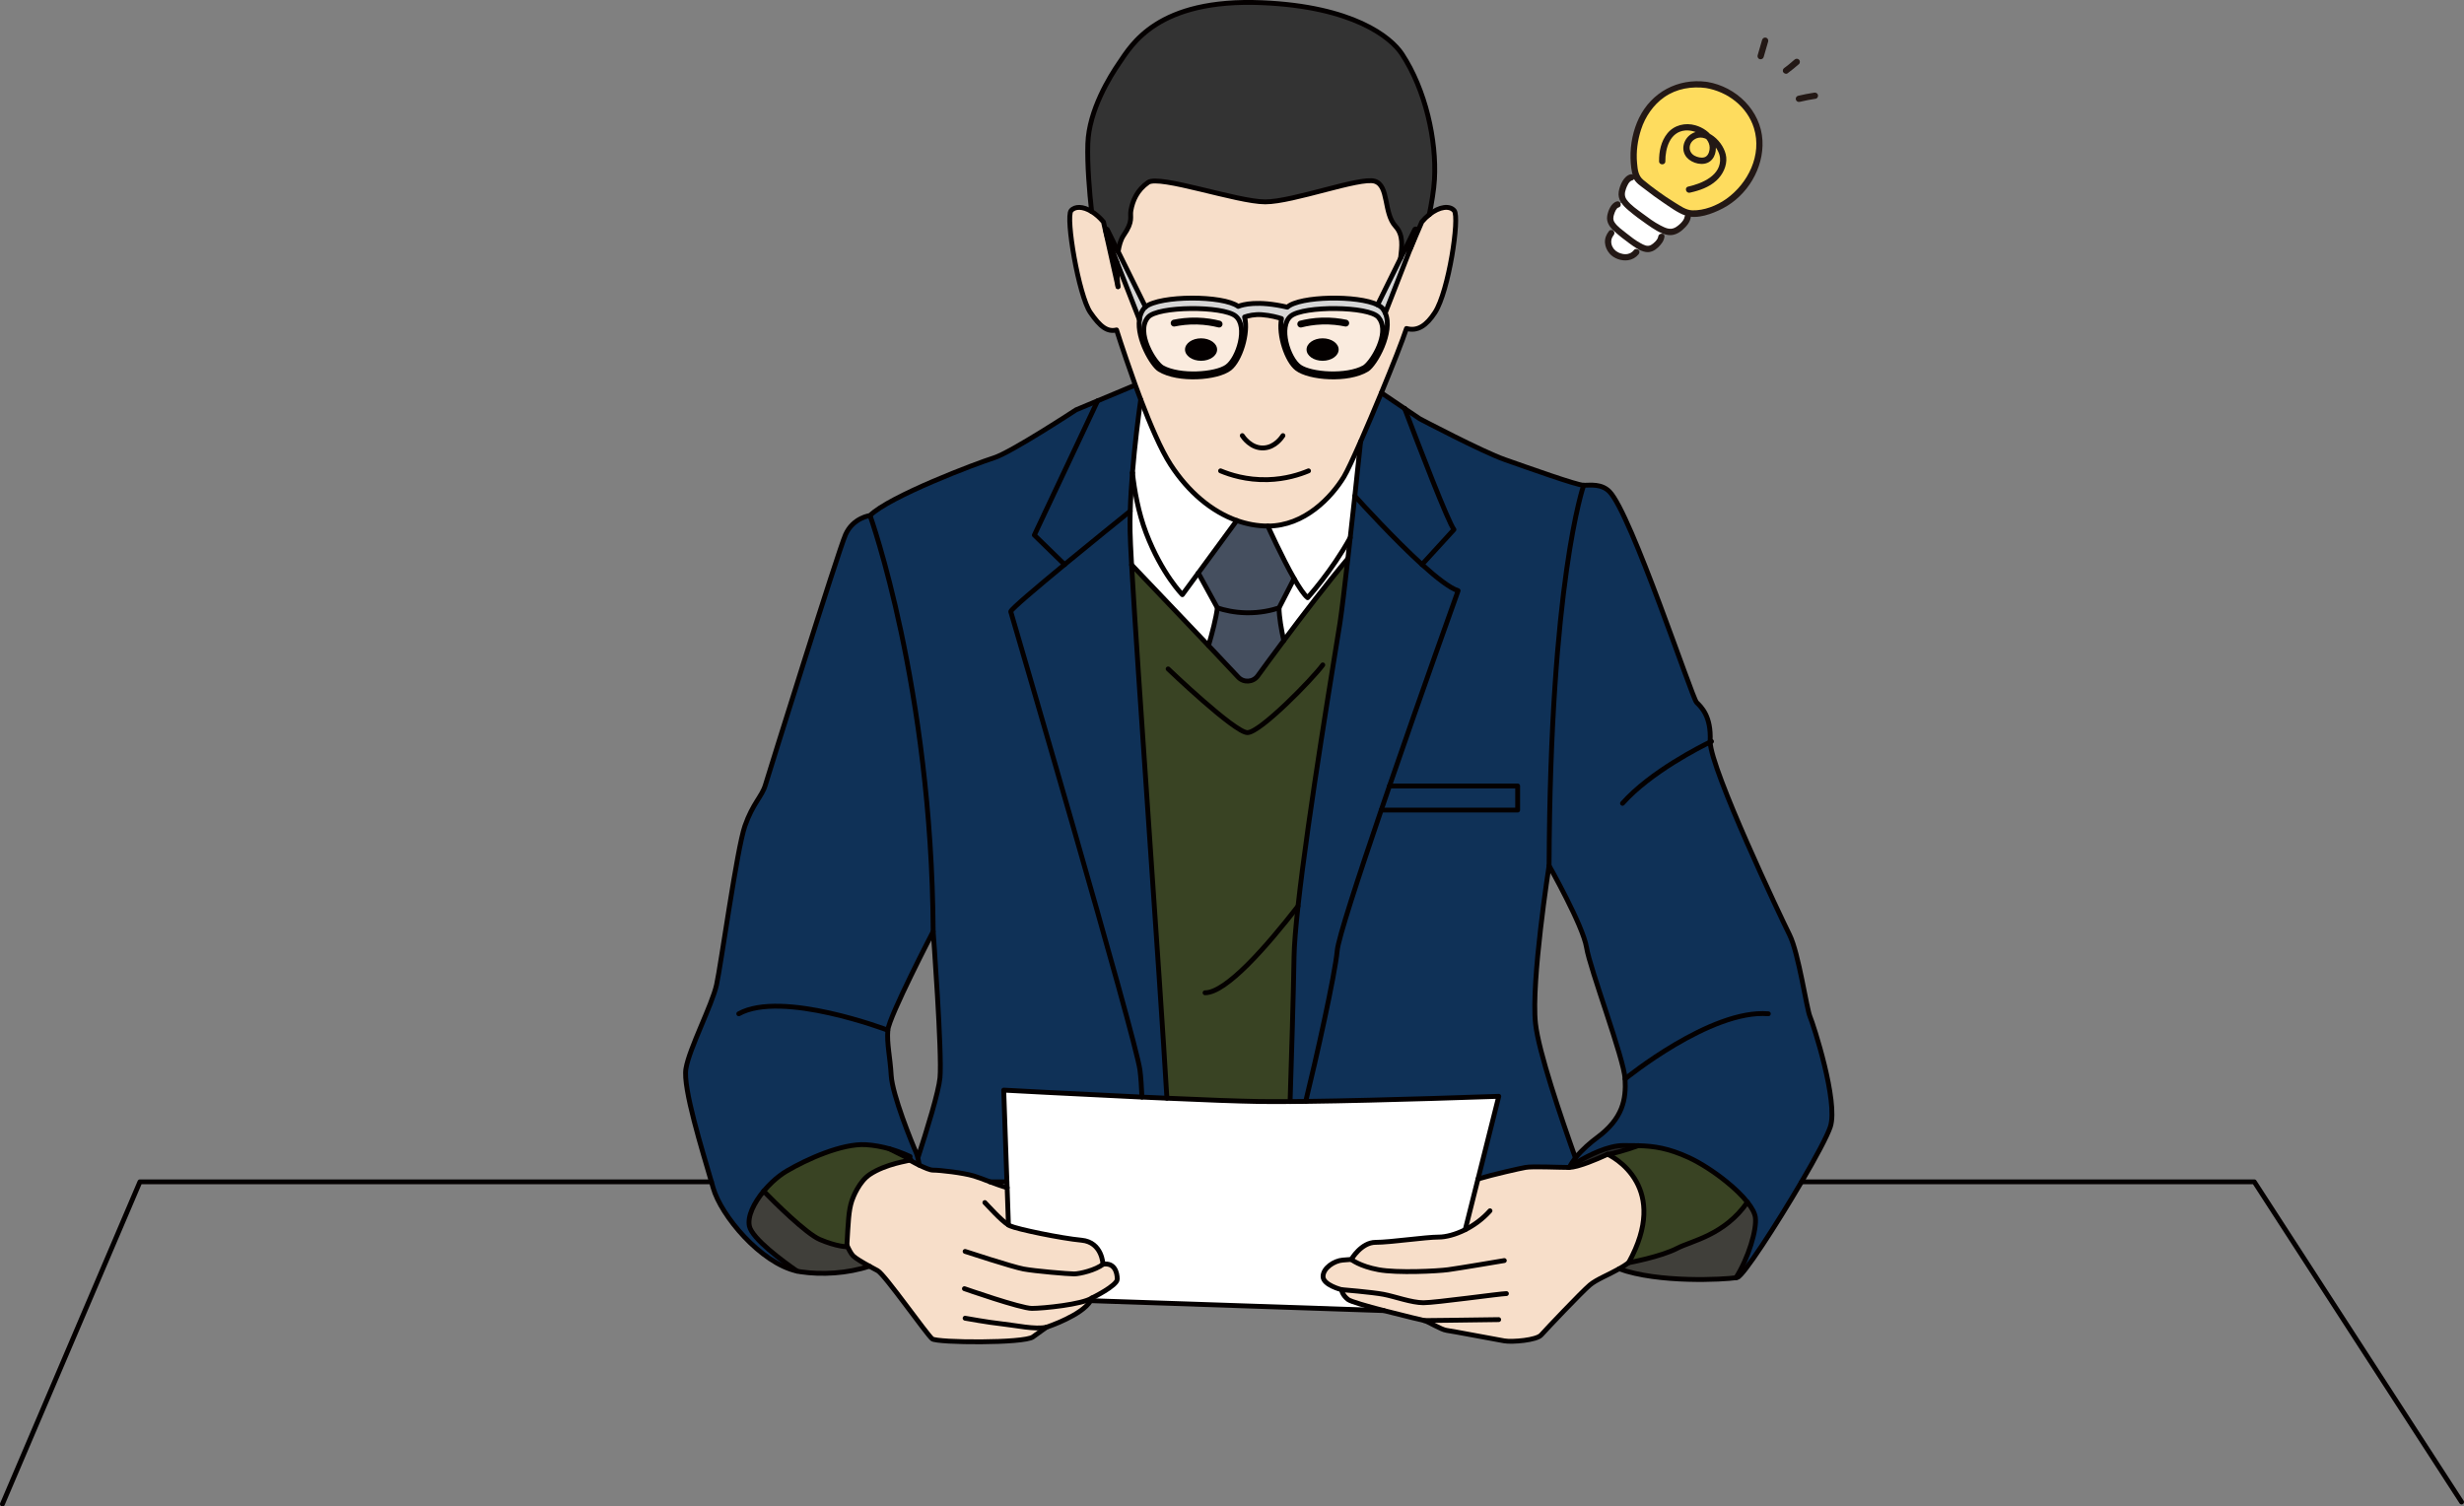 <?xml version="1.0" encoding="UTF-8"?>
<svg id="_レイヤー_2" data-name="レイヤー 2" xmlns="http://www.w3.org/2000/svg" viewBox="0 0 253.797 155.169">
  <rect x="0" y="0" width="253.797" height="155.169" fill="#808080" stroke="none"/>
  <g id="guide_tombo" data-name="guide+tombo">
    <g>
      <g id="color">
        <path d="m114.116,24.627l.953,2.436v.004c-.05,1.197.067,2.287.085,2.45l-1.303-5.81.021-.003.173.701c.018.078.043.149.071.223Z" fill="#333"/>
        <path d="m168.747,118.003c1.657.05,3.098.262,5.191,1.218,1.2.552,2.652,1.487,3.909,2.51.846.687,1.607,1.416,2.142,2.096-2.369,3.413-5.75,3.976-7.227,4.744-1.692.882-5.01,1.491-5.01,1.491,2.135-3.856,1.781-6.554.807-8.331-1.094-2.004-2.974-2.84-2.974-2.84.326,0,1.859-.411,3.162-.889Z" fill="#394323"/>
        <path d="m178.809,131.607c-1.239.188-7.967.563-12.035-.917.336-.188.669-.397.977-.627,0,0,3.318-.609,5.01-1.491,1.477-.768,4.858-1.331,7.227-4.744.46.577.758,1.119.818,1.572.163,1.261-.722,4.196-1.997,6.207Z" fill="#403f3a"/>
        <path d="m162.437,119.713c-.354.209-.62.382-.751.467.145-.305.354-.609.588-.91.68-.86,1.625-1.646,2.213-2.082,2.688-1.986,3.017-3.955,2.9-6.058s-3.622-11.33-3.973-13.55c-.351-2.22-3.856-8.413-3.856-8.413.12-29.236,3.512-39.037,3.566-39.185.701,0,1.823-.181,2.648.648,2.231,2.255,8.508,21.248,8.976,21.715.467.467,1.519,1.399,1.402,3.969,0,.035-.004.074,0,.117.092,2.889,7.258,18.019,8.179,19.863.935,1.87,1.753,7.595,2.103,8.413.351.818,2.921,8.76,2.103,11.33-.297.931-1.505,3.183-2.974,5.693-2.599,4.444-6.009,9.698-6.607,9.847-.036.007-.082.018-.145.028,1.275-2.011,2.16-4.947,1.997-6.207-.06-.453-.358-.995-.818-1.572-.535-.68-1.296-1.409-2.142-2.096-1.257-1.023-2.709-1.958-3.909-2.51-2.093-.956-3.534-1.168-5.191-1.218-.485-.014-.984-.014-1.526-.014-1.611,0-3.608,1.027-4.738,1.696-.018.011-.032.018-.046.028Z" fill="#0f3157"/>
        <path d="m161.686,120.181c.131-.085.397-.258.751-.467.014-.011.028-.018.046-.028,1.13-.669,3.127-1.696,4.738-1.696.542,0,1.041,0,1.526.014-1.303.478-2.836.889-3.162.889,0,0-1.714.818-3.02,1.183-.042.014-.085.025-.127.035-.294.078-.567.127-.783.135.011-.018.021-.039.032-.06v-.004Z" fill="#262626"/>
        <path d="m156.322,80.956v2.482h-14.053c.276-.818.563-1.646.85-2.482h13.204Z" fill="#0f3157"/>
        <path d="m146.468,58.147c-1.441-1.31-2.992-2.875-4.281-4.224-.627-.655-1.193-1.257-1.65-1.753-.439-.475-.779-.85-.988-1.084.216-2.022.425-3.969.595-5.601l.004-.004c.662-1.505,1.416-3.286,2.135-5.021l1.76,1.19.644.432v.004c1.512,3.99,4.444,11.617,5.074,12.46l-3.293,3.601Z" fill="#0f3157"/>
        <path d="m142.421,31.79c-.113-.145-.294-.276-.528-.393l2.369-4.794v-.003l1.462-2.96c.05-.103.205-.046.177.064l-.177.701c-.018.078-.039.149-.071.223l-.393,1.006v.004l-2.578,6.6c-.071-.159-.156-.308-.262-.446Z" fill="#d6d6d6"/>
        <path d="m140.495,37.869c-1.784.984-5.456.74-6.639-.088-1.186-.832-2.213-4.157-.899-5.226,1.317-1.069,8.034-1.037,9.025.127.138.163.244.347.312.542.595,1.646-1.076,4.245-1.799,4.645Z" fill="#faebde"/>
        <path d="m138.852,133.851c-.609-.475-.68-1.016-.68-1.016,0,0-1.894-.475-1.894-1.353s1.151-1.625,2.029-1.692l.882-.067s1.016-1.76,2.503-1.76,5.145-.542,6.501-.542c.722,0,1.714-.251,2.73-.761l1.239-4.929.078-.297c1.604-.478,4.337-1.091,4.886-1.186.744-.135,3.318,0,4.465,0,.021,0,.042,0,.064-.004.216-.007.489-.057.783-.135.042-.011.085-.021.127-.035,1.306-.365,3.02-1.183,3.02-1.183,0,0,1.88.836,2.974,2.84.974,1.778,1.328,4.476-.807,8.331-.308.23-.641.439-.977.627-1.137.644-2.337,1.098-3.017,1.671-.878.747-4.536,4.606-5.01,5.145-.471.542-2.974.747-3.789.609-.811-.135-5.414-1.016-5.956-1.083-.542-.064-1.962-.945-2.301-1.013,0,0-2.124-.496-4.164-1.027h-.003c-1.731-.45-3.406-.924-3.682-1.14Z" fill="#f7dec9"/>
        <path d="m138.834,57.538c-2.149,2.556-4.628,5.793-6.604,8.445-.255-1.154-.471-2.397-.489-3.367.517-1.009,1.034-2.015,1.551-3.02.527.921,1.03,1.678,1.395,1.969,0,0,2.482-2.723,4.387-6.182-.082.737-.159,1.459-.241,2.156Z" fill="#fff"/>
        <path d="m154.378,112.922s-11.808.421-19.888.524c1.076-4.38,3.02-13.033,3.247-15.537.117-1.261,2.146-7.478,4.532-14.471h14.053v-2.482h-13.204c3.367-9.787,7.071-20.111,7.071-20.111-.846-.269-2.227-1.345-3.721-2.698l3.293-3.601c-.63-.843-3.562-8.469-5.074-12.46l1.555,1.048s6.426,3.388,8.763,4.206c2.333.818,7.421,2.641,8.119,2.641-.053.149-3.445,9.949-3.566,39.185,0,0-1.866,11.918-1.399,16.241.312,2.903,2.627,9.705,4.114,13.862-.234.301-.443.605-.588.91v.004c-.064.042-.096.064-.096.064-1.147,0-3.721-.135-4.465,0-.549.096-3.282.708-4.886,1.186l2.139-8.512Z" fill="#0f3157"/>
        <path d="m132.882,113.46c.145-4.521.34-10.863.407-14.903.021-1.253.173-3.07.411-5.226,1.062-9.641,3.835-26.056,4.316-29.147.174-1.13.478-3.658.818-6.646.082-.698.159-1.42.241-2.156.159-1.413.319-2.871.474-4.295.209.234.549.609.988,1.084.457.496,1.023,1.098,1.65,1.753,1.289,1.349,2.84,2.914,4.281,4.224,1.494,1.353,2.875,2.429,3.721,2.698,0,0-3.704,10.325-7.071,20.111-.287.836-.573,1.664-.85,2.482-2.386,6.993-4.415,13.211-4.532,14.471-.227,2.503-2.17,11.157-3.247,15.537-.556.007-1.094.011-1.607.014Z" fill="#0f3157"/>
        <path d="m127.391,53.615c1.044.372,2.117.57,3.201.57,0,0,1.427,3.19,2.702,5.41-.517,1.006-1.034,2.011-1.551,3.02-.765.248-1.93.528-3.36.503-1.25-.025-2.273-.269-2.988-.503-.655-1.197-1.314-2.397-1.969-3.597l3.966-5.403Z" fill="#454f5f"/>
        <path d="m130.592,54.185c3.803,0,6.568-2.995,7.832-5.067.311-.51.956-1.887,1.721-3.633-.17,1.632-.379,3.58-.595,5.601-.156,1.423-.315,2.882-.474,4.295-1.905,3.459-4.387,6.182-4.387,6.182-.365-.29-.868-1.048-1.395-1.969-1.275-2.22-2.702-5.41-2.702-5.41Z" fill="#fff"/>
        <path d="m127.532,69.739c.563.605,1.537.545,2.022-.124.648-.896,1.586-2.174,2.677-3.633,1.976-2.652,4.454-5.888,6.604-8.445-.34,2.988-.644,5.516-.818,6.646-.481,3.091-3.254,19.506-4.316,29.147-.237,2.156-.389,3.973-.411,5.226-.067,4.04-.262,10.381-.407,14.903-1.214.011-2.305.007-3.201-.004-2.202-.035-5.729-.17-9.489-.34-.365-6.278-1.119-17.219-1.855-27.989-.74-10.771-1.466-21.368-1.781-26.952,2.503,2.624,5.524,5.789,7.924,8.321,1.232,1.303,2.301,2.436,3.052,3.243Z" fill="#394323"/>
        <path d="m127.27,32.555c1.314,1.069.287,4.394-.896,5.226-1.186.832-4.858,1.073-6.642.088-.807-.446-2.801-3.643-1.487-5.187.992-1.165,7.708-1.197,9.026-.127Z" fill="#faebde"/>
        <path d="m116.645,48.693c.237-2.893.595-5.693.853-7.531.984,2.588,2.089,5.169,3.073,6.689,1.809,2.797,4.21,4.833,6.819,5.764l-3.966,5.403-1.639,2.234s-2.114-2.117-3.732-6.349c-.804-2.1-1.207-4.408-1.409-6.207v-.004Z" fill="#fff"/>
        <path d="m129.554,69.615c-.485.669-1.459.729-2.022.124-.751-.807-1.82-1.94-3.052-3.243.386-1.317.779-2.825.913-3.881.715.234,1.739.478,2.988.503,1.43.025,2.595-.255,3.36-.503.018.97.234,2.213.489,3.367-1.091,1.459-2.029,2.737-2.677,3.633Z" fill="#454f5f"/>
        <path d="m116.556,58.175c.315,5.584,1.041,16.181,1.781,26.952.737,10.771,1.491,21.712,1.855,27.989-.85-.035-1.71-.074-2.571-.113-.046-1.098-.113-2.075-.205-2.787-.428-3.289-13.31-47.226-13.31-47.226.064-.262,2.705-2.496,5.548-4.844,2.811-2.316,5.821-4.745,6.759-5.499-.021.722-.028,1.423-.014,2.089.011.666.067,1.848.156,3.438Z" fill="#0f3157"/>
        <path d="m132.596,31.637c-3.059-.712-4.592-.269-5.06-.078-1.561-1.154-8.048-1.147-9.549.053l-2.815-5.697c.099-.651.273-1.257.563-1.678,1.037-1.498.62-1.873.754-2.578.181-.981.62-2.068,1.77-2.871,1.151-.807,9.181,2.004,12.06,2.004s9.783-2.588,11.281-2.128c1.498.46.878,3.265,2.146,4.649.832.906.655,2.075.517,3.286v.003l-2.369,4.794c-2.011-1.002-8.016-.914-9.298.241Z" fill="#f7dec9"/>
        <path d="m132.957,32.555c-1.314,1.069-.287,4.394.899,5.226,1.183.828,4.854,1.073,6.639.088.722-.4,2.394-2.999,1.799-4.645-.067-.195-.173-.379-.312-.542-.991-1.165-7.708-1.197-9.025-.127Zm-4.762.096c.432,1.714-.496,4.483-1.537,5.293-1.289.998-5.29,1.292-7.23.106-.729-.443-2.33-3.148-2.068-5.123.057-.421.195-.811.45-1.137.046-.06.106-.12.177-.177,1.501-1.2,7.988-1.207,9.549-.053.467-.191,2.001-.634,5.06.078,1.282-1.154,7.287-1.243,9.298-.241.234.117.414.248.528.393.106.138.191.287.262.446.857,1.969-1.066,5.315-1.88,5.814-1.944,1.186-5.945.892-7.23-.106-1.009-.782-1.912-3.406-1.576-5.13-.386-.124-1.126-.329-2-.397-.783-.06-1.423.099-1.802.234Zm-1.82,5.131c1.183-.832,2.209-4.157.896-5.226-1.317-1.069-8.034-1.037-9.026.127-1.313,1.544.68,4.741,1.487,5.187,1.784.984,5.456.744,6.642-.088Z" fill="#d6d6d6"/>
        <path d="m117.417,110.217c.092.712.159,1.689.205,2.787-7.131-.333-14.237-.719-14.237-.719l.329,9.447h-1.735c-.644-.244-1.232-.474-1.675-.605-1.137-.336-3.477-.602-4.213-.602-.276,0-.828-.23-1.409-.513-.042-.28-.092-.528-.142-.74.956-2.942,2.146-6.812,2.28-8.257.234-2.454-.701-15.069-.701-15.069-.152-25.192-6.504-42.846-6.504-42.846,1.979-1.979,10.998-5.389,12.757-5.938,1.76-.549,8.466-4.95,8.466-4.95l2.224-.928-6.522,13.834,3.116,3.031c-2.843,2.347-5.485,4.582-5.548,4.844,0,0,12.881,43.937,13.31,47.226Z" fill="#0f3157"/>
        <path d="m117.498,41.162c-.258,1.838-.616,4.638-.853,7.531v.004c-.11,1.328-.195,2.67-.23,3.951-.938.754-3.948,3.183-6.759,5.499l-3.116-3.031,6.522-13.834,3.824-1.6.053-.021c.181.496.368.998.559,1.501Z" fill="#0f3157"/>
        <path d="m116.645,48.697c.202,1.799.605,4.107,1.409,6.207,1.618,4.231,3.732,6.349,3.732,6.349l1.639-2.234c.655,1.2,1.314,2.401,1.969,3.597-.135,1.055-.528,2.564-.913,3.881-2.401-2.532-5.421-5.697-7.924-8.321-.088-1.59-.145-2.772-.156-3.438-.014-.666-.007-1.367.014-2.089.035-1.282.12-2.624.23-3.951Z" fill="#fff"/>
        <path d="m117.81,31.79c-.255.326-.393.715-.45,1.137l-2.291-5.86v-.004l-.953-2.436c-.028-.074-.053-.145-.071-.223l-.173-.701c-.028-.11.124-.167.177-.064l1.122,2.277,2.815,5.697c-.071.057-.131.117-.177.177Z" fill="#d6d6d6"/>
        <path d="m115.274,6.498c1.267-1.841,3.916-6.678,14.74-6.218,9.326.397,13.239,3.527,14.4,5.297,2.418,3.686,3.569,8.87,3.339,12.903-.06,1.091-.301,2.471-.531,3.619v.004c-.262.205-.52.457-.772.754l-1.19,2.776.393-1.006c.032-.074.053-.145.071-.223l.177-.701c.028-.11-.127-.167-.177-.064l-1.462,2.96c.138-1.211.315-2.379-.517-3.286-1.268-1.385-.648-4.189-2.146-4.649-1.498-.46-8.402,2.128-11.281,2.128s-10.909-2.811-12.06-2.004c-1.151.804-1.59,1.891-1.77,2.871-.135.705.283,1.08-.754,2.578-.29.421-.464,1.027-.563,1.678l-1.122-2.277c-.053-.103-.205-.046-.177.064l-.021.003-.191-.85c-.397-.471-.814-.825-1.222-1.073-.219-1.993-.46-4.819-.389-6.989.117-3.456,2.298-6.943,3.226-8.296Z" fill="#333"/>
        <path d="m120.192,113.117c3.76.17,7.287.305,9.489.34.896.011,1.986.014,3.201.004.513-.004,1.052-.007,1.607-.014,8.08-.103,19.888-.524,19.888-.524l-2.139,8.512-.078.297-1.239,4.929c-1.016.51-2.007.761-2.73.761-1.356,0-5.01.542-6.501.542s-2.503,1.76-2.503,1.76l-.882.067c-.878.067-2.029.811-2.029,1.692s1.894,1.353,1.894,1.353c0,0,.071.542.68,1.016.276.216,1.951.69,3.682,1.14l-30.195-1.02c.057-.092.099-.184.131-.276,0,0,2.609-1.271,2.609-1.94s-.269-1.738-1.473-1.537c0,0-.067-2.273-2.206-2.475s-6.618-1.137-7.354-1.473c-.057-.021-.113-.057-.177-.096l-.131-3.842-.025-.602-.329-9.447s7.106.386,14.237.719c.86.039,1.721.078,2.571.113Z" fill="#fff"/>
        <path d="m128.195,32.65c.379-.135,1.02-.294,1.802-.234.874.067,1.614.273,2,.397-.336,1.724.567,4.348,1.576,5.13,1.285.998,5.286,1.292,7.23.106.814-.499,2.737-3.845,1.88-5.814l2.578-6.6v-.004l1.19-2.776c.252-.297.51-.549.772-.754v-.004c1.052-.836,2.107-.949,2.571-.397.574.694-.57,8.296-1.986,10.484-.875,1.345-1.792,1.972-2.935,1.65-.4,1.215-1.445,3.859-2.588,6.625-.719,1.735-1.473,3.516-2.135,5.021l-.004.004c-.765,1.745-1.409,3.123-1.721,3.633-1.264,2.071-4.029,5.067-7.832,5.067-1.084,0-2.156-.198-3.201-.57-2.61-.931-5.01-2.967-6.819-5.764-.984-1.519-2.089-4.1-3.073-6.689-.191-.503-.379-1.006-.559-1.501-.329-.914-.641-1.799-.917-2.613-.432-1.253-.779-2.333-1.013-3.063-.928.23-1.671-.294-2.702-1.799-1.2-1.753-2.564-9.79-1.986-10.484.397-.471,1.225-.46,2.117.082.407.248.825.602,1.222,1.073l.191.85,1.303,5.81c-.018-.163-.135-1.253-.085-2.45l2.291,5.86c-.262,1.976,1.338,4.681,2.068,5.123,1.941,1.186,5.941.892,7.23-.106,1.041-.811,1.969-3.58,1.537-5.293Z" fill="#f7dec9"/>
        <path d="m103.739,122.333c-.591-.166-1.197-.389-1.76-.602h1.735l.025.602Z" fill="#e5e4e1"/>
        <path d="m82.105,130.93c-3.764-.825-7.857-5.747-8.65-8.583-.053-.188-.11-.397-.177-.616-.931-3.215-2.957-9.684-2.627-11.649.35-2.103,2.687-6.543,3.155-8.646.467-2.103,2.103-14.021,2.921-16.358.818-2.337,1.753-3.038,2.103-4.206.351-1.168,7.489-24.034,8.257-25.794.772-1.76,2.528-1.979,2.528-1.979,0,0,6.352,17.654,6.504,42.846,0,0-4.553,8.763-4.67,10.165-.117,1.402.23,2.684.347,4.67.117,1.99,2.103,6.894,2.571,7.945.057.131.117.311.174.545.05.212.099.46.142.74-.11-.053-.22-.106-.329-.163-.22-.113-.436-.23-.634-.34l.049-.028c.018-.007.035-.018.05-.028,0,0-.988-.531-2.227-1.129-.715-.198-1.554-.368-2.429-.418-2.44-.135-6.076,1.508-8.115,2.705-.499.29-1.006.68-1.48,1.122-.319.298-.627.623-.907.96-1.009,1.215-1.682,2.599-1.473,3.594.276,1.307,3.491,3.658,4.918,4.646Z" fill="#0f3157"/>
        <path d="m89.593,120.967c1.65-1.098,4.058-1.42,4.125-1.459.198.11.414.227.634.34.11.057.219.11.329.163.581.283,1.133.513,1.409.513.736,0,3.077.266,4.213.602.443.131,1.03.361,1.675.605.563.213,1.168.436,1.76.602l.131,3.842c.064.039.12.074.177.096.737.336,5.216,1.271,7.354,1.473s2.206,2.475,2.206,2.475c1.204-.202,1.473.868,1.473,1.537s-2.609,1.94-2.609,1.94c-.032.092-.074.184-.131.276-.892,1.508-4.398,2.68-4.546,2.73-.004,0-.007,0-.011.004-.053.039-.517.375-1.395,1.002-.935.669-9.829.602-10.364.198-.535-.4-4.879-6.618-5.616-7.021-.234-.124-.542-.29-.857-.464-.676-.372-1.413-.8-1.685-1.073-.205-.205-.45-.68-.634-1.091.145-2.379.167-3.544.517-4.592.11-.329.729-1.954,1.845-2.698Z" fill="#f7dec9"/>
        <path d="m87.196,128.413s-1.002,0-2.74-.737c-1.438-.609-4.716-3.881-5.796-4.985.28-.336.588-.662.907-.96.474-.442.981-.832,1.48-1.122,2.039-1.197,5.676-2.84,8.115-2.705.875.05,1.714.22,2.429.418,1.239.598,2.227,1.129,2.227,1.129-.014.011-.032.021-.05.028l-.049.028c-.067.039-2.475.361-4.125,1.459-1.115.744-1.735,2.369-1.845,2.698-.351,1.048-.372,2.213-.517,4.592-.003.067-.025.12-.035.156Z" fill="#394323"/>
        <path d="m77.187,126.285c-.209-.995.464-2.379,1.473-3.594,1.08,1.105,4.359,4.376,5.796,4.985,1.738.737,2.74.737,2.74.737.011-.035.032-.088.035-.156.184.411.429.885.634,1.091.273.273,1.009.701,1.685,1.073-2.245.747-4.918.906-7.099.574-.117-.018-.234-.039-.347-.064-1.427-.988-4.642-3.339-4.918-4.646Z" fill="#403f3a"/>
      </g>
      <path d="m89.551,130.42c-2.245.747-4.918.906-7.099.574-.117-.018-.234-.039-.347-.064-3.764-.825-7.857-5.747-8.65-8.583-.053-.188-.11-.397-.177-.616-.931-3.215-2.957-9.684-2.627-11.649.35-2.103,2.687-6.543,3.155-8.646.467-2.103,2.103-14.021,2.921-16.358.818-2.337,1.753-3.038,2.103-4.206.351-1.168,7.489-24.034,8.257-25.794.772-1.76,2.528-1.979,2.528-1.979,1.979-1.979,10.998-5.389,12.757-5.938,1.76-.549,8.466-4.95,8.466-4.95l2.224-.928,3.824-1.6" fill="none" stroke="#040000" stroke-linecap="round" stroke-linejoin="round" stroke-width=".5"/>
      <path d="m166.774,130.69c4.068,1.48,10.796,1.105,12.035.917.064-.011.11-.021.145-.028.598-.149,4.008-5.403,6.607-9.847,1.469-2.51,2.677-4.762,2.974-5.693.818-2.57-1.753-10.512-2.103-11.33-.35-.818-1.168-6.543-2.103-8.413-.921-1.845-8.087-16.974-8.179-19.863-.004-.043,0-.082,0-.117.117-2.57-.935-3.502-1.402-3.969-.467-.467-6.745-19.46-8.976-21.715-.825-.828-1.947-.648-2.648-.648s-5.786-1.824-8.119-2.641c-2.337-.818-8.763-4.206-8.763-4.206l-1.555-1.048" fill="none" stroke="#040000" stroke-linecap="round" stroke-linejoin="round" stroke-width=".5"/>
      <path d="m116.414,52.648c-.938.754-3.948,3.183-6.759,5.499-2.843,2.347-5.485,4.582-5.548,4.844,0,0,12.881,43.937,13.31,47.226.092.712.159,1.689.205,2.787" fill="none" stroke="#040000" stroke-linecap="round" stroke-linejoin="round" stroke-width=".5"/>
      <path d="m134.49,113.446c1.076-4.38,3.02-13.033,3.247-15.537.117-1.261,2.146-7.478,4.532-14.471.276-.818.563-1.646.85-2.482,3.367-9.787,7.071-20.111,7.071-20.111-.846-.269-2.227-1.345-3.721-2.698-1.441-1.31-2.992-2.875-4.281-4.224-.627-.655-1.193-1.257-1.65-1.753-.439-.475-.779-.85-.988-1.084" fill="none" stroke="#040000" stroke-linecap="round" stroke-linejoin="round" stroke-width=".5"/>
      <path d="m116.645,48.697c-.11,1.328-.195,2.67-.23,3.951-.021.722-.028,1.423-.014,2.089.011.666.067,1.848.156,3.438.315,5.584,1.041,16.181,1.781,26.952.737,10.771,1.491,21.712,1.855,27.989" fill="none" stroke="#040000" stroke-linecap="round" stroke-linejoin="round" stroke-width=".5"/>
      <path d="m140.148,45.482l-.004.004c-.17,1.632-.379,3.58-.595,5.601-.156,1.423-.315,2.882-.474,4.295-.082.737-.159,1.459-.241,2.156-.34,2.988-.644,5.516-.818,6.646-.481,3.091-3.254,19.506-4.316,29.147-.237,2.156-.389,3.973-.411,5.226-.067,4.04-.262,10.381-.407,14.903" fill="none" stroke="#040000" stroke-linecap="round" stroke-linejoin="round" stroke-width=".5"/>
      <polyline points="142.269 83.438 156.322 83.438 156.322 80.956 143.119 80.956" fill="none" stroke="#040000" stroke-linecap="round" stroke-linejoin="round" stroke-width=".5"/>
      <path d="m123.425,59.018c.655,1.2,1.314,2.401,1.969,3.597.715.234,1.739.478,2.988.503,1.43.025,2.595-.255,3.36-.503.517-1.009,1.034-2.015,1.551-3.02" fill="none" stroke="#040000" stroke-linecap="round" stroke-linejoin="round" stroke-width=".5"/>
      <path d="m124.48,66.496c.386-1.317.779-2.825.913-3.881" fill="none" stroke="#040000" stroke-linecap="round" stroke-linejoin="round" stroke-width=".5"/>
      <path d="m131.742,62.615c.018.97.234,2.213.489,3.367" fill="none" stroke="#040000" stroke-linecap="round" stroke-linejoin="round" stroke-width=".5"/>
      <path d="m120.32,68.9s6.855,6.561,8.168,6.561,6.71-5.531,7.761-6.975" fill="none" stroke="#040000" stroke-linecap="round" stroke-linejoin="round" stroke-width=".5"/>
      <path d="m96.119,95.944c-.152-25.192-6.504-42.846-6.504-42.846" fill="none" stroke="#040000" stroke-linecap="round" stroke-linejoin="round" stroke-width=".5"/>
      <path d="m163.124,49.978v.004c-.053.149-3.445,9.949-3.566,39.185" fill="none" stroke="#040000" stroke-linecap="round" stroke-linejoin="round" stroke-width=".5"/>
      <path d="m176.288,76.368s-.05.021-.138.064c-.914.443-6.129,3.049-9.029,6.313" fill="none" stroke="#040000" stroke-linecap="round" stroke-linejoin="round" stroke-width=".5"/>
      <g>
        <path d="m94.54,119.271c.956-2.942,2.146-6.812,2.28-8.257.234-2.454-.701-15.069-.701-15.069,0,0-4.553,8.763-4.67,10.165-.117,1.402.23,2.684.347,4.67.117,1.99,2.103,6.894,2.571,7.945.057.131.117.311.174.545.05.212.099.46.142.74" fill="none" stroke="#040000" stroke-linecap="round" stroke-linejoin="round" stroke-width=".5"/>
        <path d="m162.274,119.271c-.234.301-.443.605-.588.91" fill="none" stroke="#040000" stroke-linecap="round" stroke-linejoin="round" stroke-width=".5"/>
        <path d="m167.387,111.131c-.117-2.103-3.622-11.33-3.973-13.55-.351-2.22-3.856-8.413-3.856-8.413,0,0-1.866,11.918-1.399,16.241.312,2.903,2.627,9.705,4.114,13.862.68-.86,1.625-1.646,2.213-2.082,2.688-1.986,3.017-3.955,2.9-6.058" fill="none" stroke="#040000" stroke-linecap="round" stroke-linejoin="round" stroke-width=".5"/>
        <polyline points="142.283 40.461 144.043 41.651 144.687 42.083" fill="none" stroke="#040000" stroke-linecap="round" stroke-linejoin="round" stroke-width=".5"/>
        <polyline points="113.061 41.282 106.539 55.116 109.655 58.147 109.662 58.154" fill="none" stroke="#040000" stroke-linecap="round" stroke-linejoin="round" stroke-width=".5"/>
        <path d="m146.468,58.147l3.293-3.601c-.63-.843-3.562-8.469-5.074-12.46v-.004" fill="none" stroke="#040000" stroke-linecap="round" stroke-linejoin="round" stroke-width=".5"/>
        <path d="m116.556,58.175c2.503,2.624,5.524,5.789,7.924,8.321,1.232,1.303,2.301,2.436,3.052,3.243.563.605,1.537.545,2.022-.124.648-.896,1.586-2.174,2.677-3.633,1.976-2.652,4.454-5.888,6.604-8.445" fill="none" stroke="#040000" stroke-linecap="round" stroke-linejoin="round" stroke-width=".5"/>
        <path d="m78.66,122.691c1.08,1.105,4.359,4.376,5.796,4.985,1.738.737,2.74.737,2.74.737.011-.035.032-.088.035-.156.145-2.379.167-3.544.517-4.592.11-.329.729-1.954,1.845-2.698,1.65-1.098,4.058-1.42,4.125-1.459l.049-.028c.018-.007.035-.018.05-.028,0,0-.988-.531-2.227-1.129" fill="none" stroke="#040000" stroke-linecap="round" stroke-linejoin="round" stroke-width=".5"/>
        <path d="m87.232,128.257c.184.411.429.885.634,1.091.273.273,1.009.701,1.685,1.073.315.174.623.34.857.464.737.404,5.081,6.621,5.616,7.021.535.404,9.429.471,10.364-.198.878-.627,1.342-.963,1.395-1.002l.011-.004c.149-.05,3.654-1.222,4.546-2.73.057-.092.099-.184.131-.276,0,0,2.609-1.271,2.609-1.94s-.269-1.738-1.473-1.537c0,0-.067-2.273-2.206-2.475s-6.618-1.137-7.354-1.473c-.057-.021-.113-.057-.177-.096-.779-.485-2.121-2.001-2.429-2.309" fill="none" stroke="#040000" stroke-linecap="round" stroke-linejoin="round" stroke-width=".5"/>
        <path d="m93.718,119.508c.198.11.414.227.634.34.11.057.219.11.329.163.581.283,1.133.513,1.409.513.736,0,3.077.266,4.213.602.443.131,1.03.361,1.675.605.563.213,1.168.436,1.76.602" fill="none" stroke="#040000" stroke-linecap="round" stroke-linejoin="round" stroke-width=".5"/>
        <path d="m165.585,118.892c.326,0,1.859-.411,3.162-.889" fill="none" stroke="#040000" stroke-linecap="round" stroke-linejoin="round" stroke-width=".5"/>
        <path d="m152.24,121.434c1.604-.478,4.337-1.091,4.886-1.186.744-.135,3.318,0,4.465,0,.021,0,.042,0,.064-.004.216-.007.489-.057.783-.135.042-.011.085-.021.127-.035,1.306-.365,3.02-1.183,3.02-1.183,0,0,1.88.836,2.974,2.84.974,1.778,1.328,4.476-.807,8.331,0,0,3.318-.609,5.01-1.491,1.477-.768,4.858-1.331,7.227-4.744" fill="none" stroke="#040000" stroke-linecap="round" stroke-linejoin="round" stroke-width=".5"/>
        <path d="m153.472,124.713c-.758.853-1.664,1.498-2.549,1.947-1.016.51-2.007.761-2.73.761-1.356,0-5.01.542-6.501.542s-2.503,1.76-2.503,1.76l-.882.067c-.878.067-2.029.811-2.029,1.692s1.894,1.353,1.894,1.353c0,0,.071.542.68,1.016.276.216,1.951.69,3.682,1.14h.003c2.04.531,4.164,1.027,4.164,1.027.34.067,1.76.949,2.301,1.013.542.067,5.145.949,5.956,1.083.814.138,3.318-.067,3.789-.609.474-.538,4.132-4.398,5.01-5.145.68-.574,1.88-1.027,3.017-1.671" fill="none" stroke="#040000" stroke-linecap="round" stroke-linejoin="round" stroke-width=".5"/>
        <path d="m166.774,130.693v-.003c.336-.188.669-.397.977-.627" fill="none" stroke="#040000" stroke-linecap="round" stroke-linejoin="round" stroke-width=".5"/>
        <path d="m144.262,26.599c.138-1.211.315-2.379-.517-3.286-1.268-1.385-.648-4.189-2.146-4.649-1.498-.46-8.402,2.128-11.281,2.128s-10.909-2.811-12.06-2.004c-1.151.804-1.59,1.891-1.77,2.871-.135.705.283,1.08-.754,2.578-.29.421-.464,1.027-.563,1.678" fill="none" stroke="#040000" stroke-linecap="round" stroke-linejoin="round" stroke-width=".5"/>
        <path d="m147.222,22.102c-.262.205-.52.457-.772.754l-1.19,2.776" fill="none" stroke="#040000" stroke-linecap="round" stroke-linejoin="round" stroke-width=".5"/>
        <path d="m115.069,27.066c-.05,1.197.067,2.287.085,2.45" fill="none" stroke="#040000" stroke-linecap="round" stroke-linejoin="round" stroke-width=".5"/>
        <path d="m115.158,29.538v-.011l-.004-.011-1.303-5.81-.191-.85c-.397-.471-.814-.825-1.222-1.073-.892-.542-1.721-.552-2.117-.082-.577.694.786,8.732,1.986,10.484,1.03,1.505,1.774,2.029,2.702,1.799.234.729.581,1.809,1.013,3.063.276.814.588,1.7.917,2.613.181.496.368.998.559,1.501.984,2.588,2.089,5.169,3.073,6.689,1.809,2.797,4.21,4.833,6.819,5.764,1.044.372,2.117.57,3.201.57,3.803,0,6.568-2.995,7.832-5.067.311-.51.956-1.887,1.721-3.633l.004-.004c.662-1.505,1.416-3.286,2.135-5.021,1.144-2.765,2.188-5.41,2.588-6.625,1.144.322,2.061-.305,2.935-1.65,1.416-2.188,2.56-9.79,1.986-10.484-.464-.552-1.519-.439-2.571.397" fill="none" stroke="#040000" stroke-linecap="round" stroke-linejoin="round" stroke-width=".5"/>
        <path d="m127.957,44.869c.074.124.892,1.356,2.234,1.268,1.172-.074,1.852-1.108,1.954-1.268" fill="none" stroke="#040000" stroke-linecap="round" stroke-linejoin="round" stroke-width=".5"/>
        <path d="m147.222,22.102v-.004c.23-1.147.471-2.528.531-3.619.23-4.033-.921-9.217-3.339-12.903-1.161-1.77-5.074-4.9-14.4-5.297-10.824-.46-13.473,4.376-14.74,6.218-.928,1.353-3.109,4.84-3.226,8.296-.071,2.17.17,4.996.389,6.989" fill="none" stroke="#040000" stroke-linecap="round" stroke-linejoin="round" stroke-width=".5"/>
        <path d="m127.27,32.555c-1.317-1.069-8.034-1.037-9.026.127-1.313,1.544.68,4.741,1.487,5.187,1.784.984,5.456.744,6.642-.088,1.183-.832,2.209-4.157.896-5.226Z" fill="none" stroke="#040000" stroke-linecap="round" stroke-linejoin="round" stroke-width=".5"/>
        <path d="m142.294,33.224c-.067-.195-.173-.379-.312-.542-.991-1.165-7.708-1.197-9.025-.127-1.314,1.069-.287,4.394.899,5.226,1.183.828,4.854,1.073,6.639.088.722-.4,2.394-2.999,1.799-4.645Z" fill="none" stroke="#040000" stroke-linecap="round" stroke-linejoin="round" stroke-width=".5"/>
        <path d="m127.536,31.56c-1.561-1.154-8.048-1.147-9.549.053-.071.057-.131.117-.177.177-.255.326-.393.715-.45,1.137-.262,1.976,1.338,4.681,2.068,5.123,1.941,1.186,5.941.892,7.23-.106,1.041-.811,1.969-3.58,1.537-5.293.379-.135,1.02-.294,1.802-.234.874.067,1.614.273,2,.397-.336,1.724.567,4.348,1.576,5.13,1.285.998,5.286,1.292,7.23.106.814-.499,2.737-3.845,1.88-5.814-.071-.159-.156-.308-.262-.446-.113-.145-.294-.276-.528-.393-2.011-1.002-8.016-.914-9.298.241-3.059-.712-4.592-.269-5.06-.078Z" fill="none" stroke="#040000" stroke-linecap="round" stroke-linejoin="round" stroke-width=".5"/>
        <path d="m117.987,31.613l-2.815-5.697-1.122-2.277c-.053-.103-.205-.046-.177.064l.173.701c.018.078.043.149.071.223l.953,2.436v.004l2.291,5.86" fill="none" stroke="#040000" stroke-linecap="round" stroke-linejoin="round" stroke-width=".5"/>
        <path d="m142.683,32.236l2.578-6.6v-.004l.393-1.006c.032-.074.053-.145.071-.223l.177-.701c.028-.11-.127-.167-.177-.064l-1.462,2.96v.003l-2.369,4.794" fill="none" stroke="#040000" stroke-linecap="round" stroke-linejoin="round" stroke-width=".5"/>
        <path d="m117.498,41.162c-.258,1.838-.616,4.638-.853,7.531" fill="none" stroke="#040000" stroke-linecap="round" stroke-linejoin="round" stroke-width=".5"/>
        <path d="m116.645,48.693v.004c.202,1.799.605,4.107,1.409,6.207,1.618,4.231,3.732,6.349,3.732,6.349l1.639-2.234,3.966-5.403" fill="none" stroke="#040000" stroke-linecap="round" stroke-linejoin="round" stroke-width=".5"/>
        <path d="m130.592,54.185s1.427,3.19,2.702,5.41c.527.921,1.03,1.678,1.395,1.969,0,0,2.482-2.723,4.387-6.182" fill="none" stroke="#040000" stroke-linecap="round" stroke-linejoin="round" stroke-width=".5"/>
        <path d="m150.922,126.66l1.239-4.929.078-.297,2.139-8.512s-11.808.421-19.888.524c-.556.007-1.094.011-1.607.014-1.214.011-2.305.007-3.201-.004-2.202-.035-5.729-.17-9.489-.34-.85-.035-1.71-.074-2.571-.113-7.131-.333-14.237-.719-14.237-.719l.329,9.447.025.602.131,3.842" fill="none" stroke="#040000" stroke-linecap="round" stroke-linejoin="round" stroke-width=".5"/>
        <polyline points="112.339 133.972 142.535 134.992 142.538 134.992" fill="none" stroke="#040000" stroke-linecap="round" stroke-linejoin="round" stroke-width=".5"/>
        <path d="m99.408,128.898s4.851,1.593,6.012,1.809c1.158.22,4.631.51,5.212.51s2.259-.404,2.974-.998" fill="none" stroke="#040000" stroke-linecap="round" stroke-linejoin="round" stroke-width=".5"/>
        <path d="m99.338,132.736s5.793,2.029,6.95,2.029,5.198-.404,6.182-1.069" fill="none" stroke="#040000" stroke-linecap="round" stroke-linejoin="round" stroke-width=".5"/>
        <path d="m99.408,135.778s2.39.435,3.768.581c1.37.145,3.498.616,4.606.347.003-.004.007-.004.011-.004" fill="none" stroke="#040000" stroke-linecap="round" stroke-linejoin="round" stroke-width=".5"/>
        <path d="m139.188,129.723s.843.698,2.797,1.059c1.954.361,6.083.145,7.17,0,1.083-.145,5.793-.942,5.793-.942" fill="none" stroke="#040000" stroke-linecap="round" stroke-linejoin="round" stroke-width=".5"/>
        <path d="m138.172,132.835s3.162.262,4.32.481c1.158.216,2.896.868,4.128.868s7.963-.942,8.544-.942" fill="none" stroke="#040000" stroke-linecap="round" stroke-linejoin="round" stroke-width=".5"/>
        <path d="m146.702,136.018s1.728-.025,2.379-.025,4.706-.071,5.286-.071" fill="none" stroke="#040000" stroke-linecap="round" stroke-linejoin="round" stroke-width=".5"/>
        <path d="m93.743,119.126s-.878-.446-2.153-.804c-.715-.198-1.554-.368-2.429-.418-2.44-.135-6.076,1.508-8.115,2.705-.499.29-1.006.68-1.48,1.122-.319.298-.627.623-.907.96-1.009,1.215-1.682,2.599-1.473,3.594.276,1.307,3.491,3.658,4.918,4.646" fill="none" stroke="#040000" stroke-linecap="round" stroke-linejoin="round" stroke-width=".5"/>
        <path d="m178.809,131.607c1.275-2.011,2.16-4.947,1.997-6.207-.06-.453-.358-.995-.818-1.572-.535-.68-1.296-1.409-2.142-2.096-1.257-1.023-2.709-1.958-3.909-2.51-2.093-.956-3.534-1.168-5.191-1.218-.485-.014-.984-.014-1.526-.014-1.611,0-3.608,1.027-4.738,1.696-.018.011-.032.018-.046.028-.354.209-.62.382-.751.467v.004c-.064.042-.096.064-.096.064" fill="none" stroke="#040000" stroke-linecap="round" stroke-linejoin="round" stroke-width=".5"/>
        <path d="m182.141,104.421c-5.927-.492-14.754,6.71-14.754,6.71" fill="none" stroke="#040000" stroke-linecap="round" stroke-linejoin="round" stroke-width=".5"/>
        <path d="m91.445,106.11s-10.905-4.157-15.349-1.689" fill="none" stroke="#040000" stroke-linecap="round" stroke-linejoin="round" stroke-width=".5"/>
        <line x1="103.714" y1="121.731" x2="101.979" y2="121.731" fill="none" stroke="#040000" stroke-linecap="round" stroke-linejoin="round" stroke-width=".5"/>
        <polyline points="253.547 154.71 232.197 121.731 204.88 121.731 189.743 121.731 185.562 121.731" fill="none" stroke="#040000" stroke-linecap="round" stroke-linejoin="round" stroke-width=".5"/>
        <polyline points="73.278 121.731 14.413 121.731 .25 154.919" fill="none" stroke="#040000" stroke-linecap="round" stroke-linejoin="round" stroke-width=".5"/>
        <path d="m124.123,102.257c2.174,0,6.327-4.738,9.577-8.926" fill="none" stroke="#040000" stroke-linecap="round" stroke-linejoin="round" stroke-width=".5"/>
        <g id="face">
          <ellipse cx="123.712" cy="36.005" rx="1.653" ry="1.157" fill="#040000"/>
          <ellipse cx="136.231" cy="36.005" rx="1.653" ry="1.157" fill="#040000"/>
          <path d="m125.722,48.499c.954.398,2.662.964,4.845.906,1.853-.05,3.314-.53,4.214-.906" fill="none" stroke="#040000" stroke-linecap="round" stroke-linejoin="round" stroke-width=".5"/>
          <path d="m133.982,33.379c.58-.147,1.319-.281,2.18-.31.978-.033,1.813.079,2.449.211" fill="none" stroke="#040000" stroke-linecap="round" stroke-linejoin="round" stroke-width=".708"/>
          <path d="m125.569,33.379c-.597-.15-1.37-.288-2.276-.31-.936-.023-1.737.084-2.353.211" fill="none" stroke="#040000" stroke-linecap="round" stroke-linejoin="round" stroke-width=".708"/>
        </g>
        <g id="lightbulb">
          <path d="m171.257,23.909c.018-.063.038-.129.057-.196.238.107.486.192.738.189.4-.006.763-.209,1.055-.482.311-.291.713-.709.73-1.078l-.088-.421c-1.866-.907-4.149-2.632-5.14-3.535l-.575-.118c-.508.087-.954,1.128-.999,1.642-.031.349.089.623.254.849-.341.156-.662.304-.662.304-.394.072-.742.923-.779,1.343-.051.59.399.913.624,1.18-1.21.767-.931,1.938-.266,2.487.569.469,1.683.715,2.339-.102,0,0,.194-.241.444-.552.237.123.486.243.744.238.31-.006.592-.172.82-.396.242-.238.554-.58.568-.882,0,0,.06-.206.137-.467Z" fill="#fff"/>
          <path d="m175.776,8.75c-.2-.03-.41-.051-.628-.062-.532-.027-1.884-.08-3.333.703-1.266.684-1.932,1.645-2.248,2.117-.739,1.101-.968,2.131-1.106,2.782-.235,1.109-.197,1.979-.179,2.262.046.754.192,1.379.328,1.833.991.903,3.274,2.628,5.14,3.535,1.27.31,3.296-.467,4.221-1.149.67-.494,1.33-1.05,1.824-1.721.772-1.048,1.073-2.046,1.186-2.503.159-.641.493-2.067-.086-3.667-.412-1.138-1.112-1.887-1.444-2.235-.176-.185-.518-.54-1.03-.89-.205-.14-1.18-.788-2.647-1.005Z" fill="#fedc5e"/>
          <path d="m165.742,23.785c-.279.346-.458.762-.426,1.215.03.418.201.801.474,1.116.458.527,1.226.783,1.91.686.42-.06.803-.278,1.073-.605.111-.135.132-.325,0-.457-.114-.114-.345-.135-.457,0-.104.126-.188.208-.311.282-.029.017-.058.034-.088.049-.011.006-.084.038-.044.021-.065.026-.134.046-.202.062-.031.007-.063.013-.095.018-.038.006,0,0,.006-.001-.016.002-.032.003-.048.004-.069.004-.139.006-.208.002-.037-.002-.074-.005-.111-.009-.038-.004,0,0,.007,0-.016-.003-.031-.005-.047-.008-.067-.013-.134-.028-.2-.048-.06-.018-.119-.038-.177-.061.047.018-.021-.009-.036-.016-.032-.015-.063-.031-.095-.047-.056-.03-.111-.062-.164-.098-.024-.016-.047-.032-.07-.049.05.036-.025-.022-.039-.034-.052-.046-.101-.096-.147-.148-.012-.013-.023-.027-.034-.04.005.006.019.025-.003-.005-.025-.033-.047-.068-.069-.103-.086-.139-.121-.224-.158-.383-.029-.126-.034-.284-.008-.41.037-.178.107-.332.223-.476.109-.136.133-.324,0-.457-.113-.113-.347-.137-.457,0h0Z" fill="#231815"/>
          <path d="m175.776,8.427c-2.937-.388-5.654,1.061-6.954,3.725-.61,1.251-.907,2.725-.876,4.114.015.671.086,1.409.306,2.047.177.512.777.862,1.193,1.189.599.47,1.214.919,1.846,1.344.704.473,1.49,1.065,2.295,1.353,1.207.431,2.808-.18,3.875-.738,2.518-1.316,4.227-4.132,4.076-6.991-.163-3.089-2.716-5.54-5.677-6.031-.407-.067-.582.555-.172.623,2.249.373,4.285,1.907,4.975,4.143.85,2.757-.61,5.691-2.856,7.287-.967.687-2.285,1.207-3.485,1.174-.66-.018-1.268-.469-1.817-.805-.596-.365-1.176-.758-1.742-1.168-.517-.374-1.024-.763-1.512-1.175-.518-.437-.567-1.057-.629-1.72-.11-1.165.058-2.358.417-3.469.418-1.294,1.257-2.535,2.382-3.318,1.289-.897,2.824-1.14,4.354-.938.411.054.407-.592,0-.646Z" fill="#231815"/>
          <path d="m173.515,22.341c-.051.418-.658.942-1.009,1.117-.523.26-1.008,0-1.481-.243-.664-.342-1.276-.802-1.873-1.248-.537-.401-1.162-.821-1.573-1.36-.282-.369-.25-.74-.101-1.153.104-.287.307-.794.642-.876.404-.098.233-.721-.172-.623-.706.172-1.105,1.13-1.213,1.773-.139.827.394,1.42.98,1.919.618.527,1.276,1.015,1.945,1.476.627.432,1.368.958,2.133,1.078.565.089,1.086-.149,1.502-.517.405-.357.797-.79.865-1.343.05-.412-.596-.408-.646,0h0Z" fill="#231815"/>
          <path d="m170.798,24.376c-.036.311-.488.726-.75.863-.381.2-.731-.009-1.074-.195-.522-.282-1.001-.66-1.465-1.028-.409-.324-.91-.67-1.204-1.11-.189-.283-.143-.569-.038-.872.07-.202.213-.603.445-.662.403-.103.232-.726-.172-.623-.59.151-.907.955-.995,1.494-.112.683.292,1.186.77,1.615.472.424.977.816,1.49,1.19.499.363,1.094.81,1.716.909.482.077.918-.145,1.259-.471.318-.304.612-.661.663-1.11.047-.412-.599-.409-.646,0h0Z" fill="#231815"/>
          <path d="m181.502,4.104c-.157.531-.312,1.063-.463,1.596-.046.162.056.359.226.397.172.039.348-.052.397-.226.151-.533.306-1.065.463-1.596.048-.162-.058-.359-.226-.397-.173-.04-.346.052-.397.226h0Z" fill="#231815"/>
          <path d="m184.118,7.555c.406-.302.801-.619,1.18-.955.127-.112.123-.344,0-.457-.135-.124-.321-.12-.457,0-.177.156-.356.309-.539.457-.09.073-.181.145-.273.217-.011.009-.022.017-.033.026.013-.011.048-.037.015-.012-.022.017-.045.034-.067.051-.05.038-.101.076-.152.114-.07.052-.124.106-.148.193-.021.077-.012.18.033.249.086.134.297.224.442.116h0Z" fill="#231815"/>
          <path d="m185.374,10.491c.546-.127,1.097-.242,1.652-.322.168-.024.275-.246.226-.397-.059-.184-.217-.252-.397-.226-.555.08-1.106.195-1.652.322-.165.038-.278.236-.226.397.056.172.221.267.397.226h0Z" fill="#231815"/>
          <path d="m174.057,19.847c.984-.217,1.981-.557,2.737-1.251.651-.597,1.102-1.504,1.012-2.401-.155-1.541-2.101-3.43-3.66-2.351-.771.534-1.045,1.64-.399,2.381.535.614,1.709.916,2.392.391.674-.518.745-1.551.384-2.267-.366-.727-1.132-1.224-1.897-1.443-1.038-.297-2.186-.025-2.88.828-.662.815-.868,1.859-.858,2.883.004.415.65.417.646,0-.013-1.327.468-3.031,2.036-3.177,1.068-.1,2.711.715,2.514,1.994-.05.321-.204.675-.542.77-.313.089-.716-.011-.995-.162-.679-.368-.666-1.24-.04-1.667,1.129-.77,2.552.807,2.656,1.866.178,1.815-1.844,2.664-3.28,2.981-.406.09-.234.713.172.623h0Z" fill="#231815"/>
        </g>
      </g>
    </g>
  </g>
</svg>